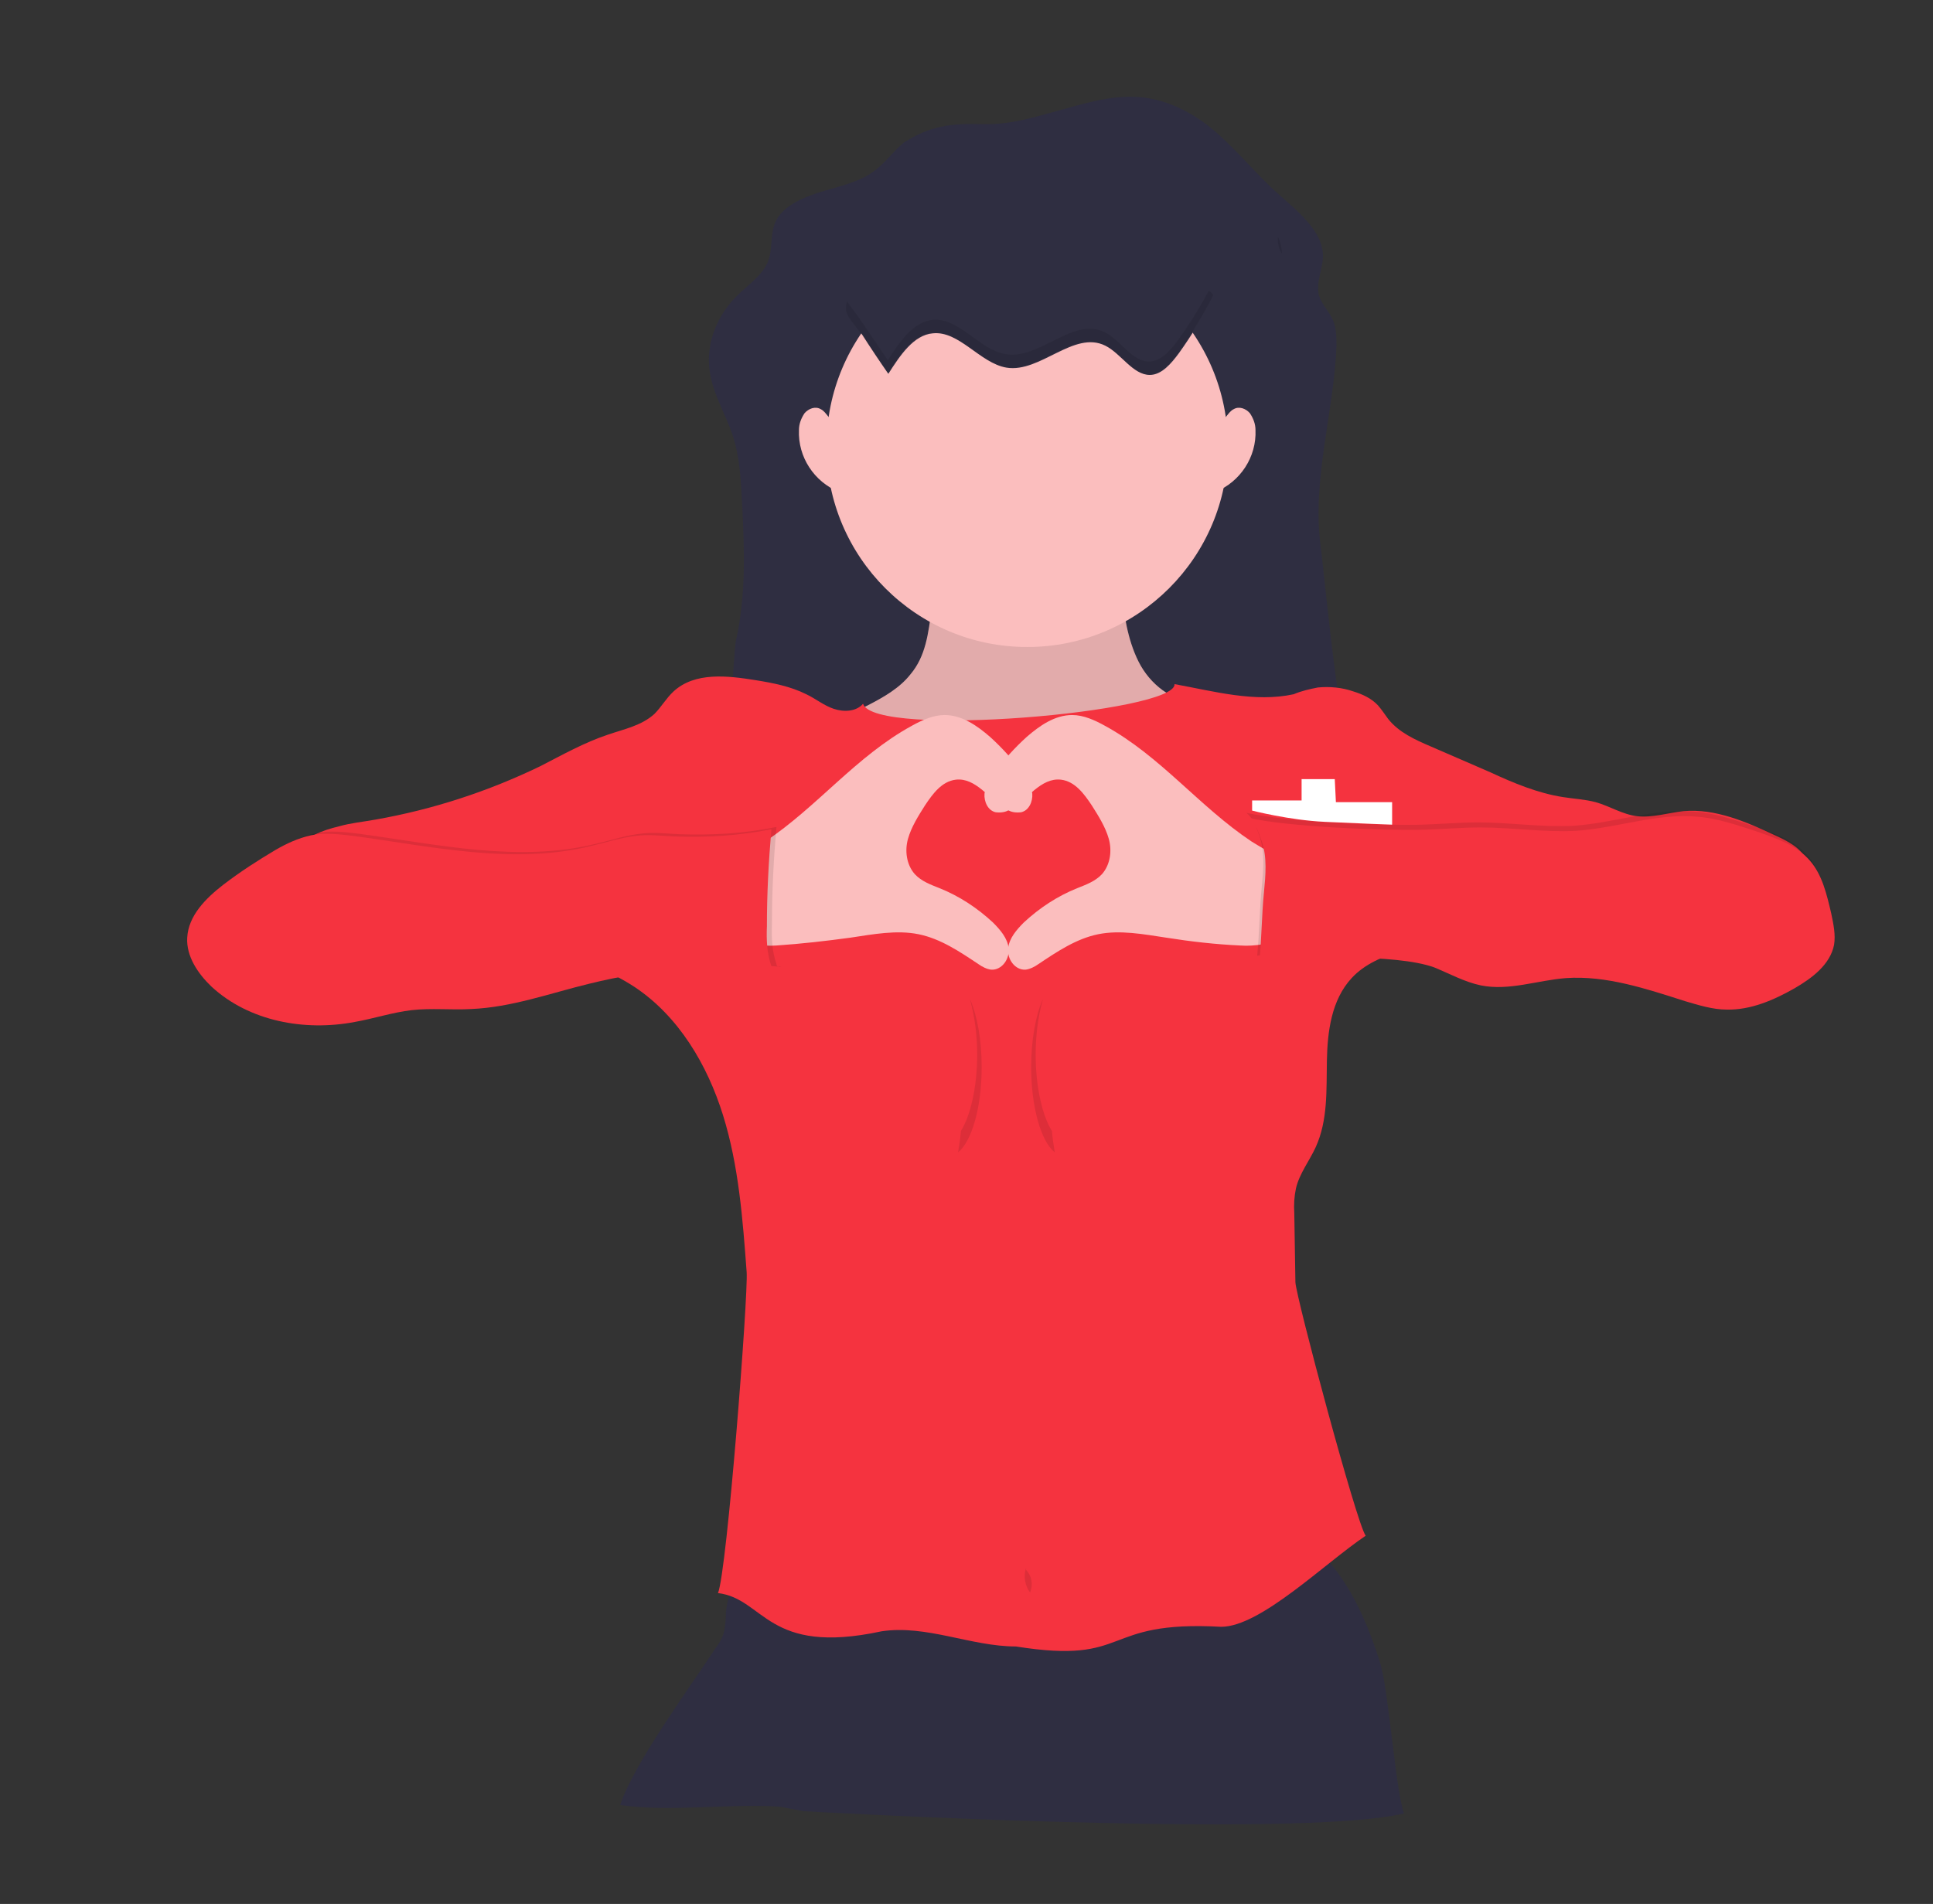<svg xmlns="http://www.w3.org/2000/svg" xmlns:xlink="http://www.w3.org/1999/xlink" id="Layer_1" x="0px" y="0px" viewBox="0 0 343.8 338.7" style="enable-background:new 0 0 343.8 338.7;" xml:space="preserve"><rect x="0" y="0" width="343.8" height="338.7" fill="#333333" stroke="none"/><style type="text/css">	.st0{fill:#2F2E41;}	.st1{opacity:0.1;}	.st2{fill:#FBBEBE;}	.st3{opacity:0.1;enable-background:new    ;}	.st4{fill:#F5333F;}	.st5{fill:#FFFFFF;}</style><path class="st0" d="M160.7,25.4c-2,1.7-3.4,3.8-5.6,5.3c-2.6,1.8-6.1,2.5-9.3,3.5c-3.2,1-6.5,2.5-7.8,5.1c-1.1,2.3-0.5,4.9-1.4,7.2 c-1,2.5-3.6,4.2-5.6,6.2c-3.9,3.9-5.7,9.3-4.6,14.3c0.7,3.5,2.6,6.7,3.8,10.1c1.4,4.1,1.6,8.5,1.8,12.7c0.4,8.1,0.7,16.2-1.1,24.1 c-0.5,2-1.7,32.2-4.1,32.2c6.4-0.6,12.9-0.6,19.4-0.7l96.9-0.9c-4.4-5.8-7.3-40.4-8.2-47.2c-1.6-11.9,2.3-23.7,2.8-35.7 c0-1.5,0-3.1-0.6-4.6c-0.6-1.5-2-2.8-2.5-4.4c-0.6-2.3,0.6-4.5,0.7-6.9c0.1-4.6-4.6-8.2-8.4-11.6c-3.6-3.3-6.6-7-10.3-10.3 s-8.4-6-13.7-6.5c-4.4-0.4-8.7,0.7-12.9,1.9c-5,1.3-9.7,3-15,2.9C169,21.9,165.4,22.4,160.7,25.4z"></path><g class="st1">	<path d="M227.4,43.7c0.1,0.5,0.3,1,0.6,1.4c0-1.1-0.3-2.1-0.7-3C227.2,42.6,227.3,43.2,227.4,43.7z"></path>	<path d="M133.4,118.1l-0.6,0C133.1,118.1,133.3,118.1,133.4,118.1z"></path></g><path class="st2" d="M234,285.1c-0.6,0.5-1.3,0.7-2,0.8c-11.9,2.4-23.8,4.5-35.9,5.2c-10.7,0.6-21.4,0-32-0.5 c-10.7-0.5-21.3-1.1-31.7-3.2c4.3-8.7,7-18.1,8-27.7c0.4-4.2,0.6-8.5,0.3-12.7c0-0.5-0.1-1-0.2-1.5c-0.5-3.1-1.7-7.5-0.6-9.7 c1.4-2.8,6.9-2.9,9.6-3.5c4.5-0.9,9.1-1.6,13.7-2.3c18.2-2.5,36.7-3.1,55-3.6c2.5-0.1,5.4,0.1,6.7,2.2c0.7,1.2,0.7,2.6,0.6,4 c-0.1,3,0,6,0.1,9c0.6,13.3,3.5,26.4,8.4,38.8C234.7,282,235.3,284,234,285.1z"></path><path class="st2" d="M161.9,120c-1.9,2.4-4.7,4-7.4,5.4c-3.3,1.7-6.7,3.2-10.1,4.5c-0.7,1.1-0.1,2.5,0.5,3.6 c5.4,10.6,12.7,21,23.7,25.6c5.7,2.3,11.8,2.9,17.9,3.4c1.9,0.2,3.8,0.3,5.7-0.1c1.9-0.5,3.6-1.6,5.1-2.7 c10.1-7.6,16.7-18.9,18.4-31.4c0.1-1.1,0.1-2.5-0.8-3.1c-0.6-0.4-1.3-0.3-2-0.3c-4.4,0-8.4-3.2-10.4-7.2s-2.6-8.5-3.1-12.9 c0-0.1-26.1-0.6-28.5-0.6c-3.7,0-4.9,0.4-5.2,4.2C165.1,112.6,164.7,116.7,161.9,120z"></path><path class="st3" d="M161.9,120c-1.9,2.4-4.7,4-7.4,5.4c-3.3,1.7-6.7,3.2-10.1,4.5c-0.7,1.1-0.1,2.5,0.5,3.6 c5.4,10.6,12.7,21,23.7,25.6c5.7,2.3,11.8,2.9,17.9,3.4c1.9,0.2,3.8,0.3,5.7-0.1c1.9-0.5,3.6-1.6,5.1-2.7 c10.1-7.6,16.7-18.9,18.4-31.4c0.1-1.1,0.1-2.5-0.8-3.1c-0.6-0.4-1.3-0.3-2-0.3c-4.4,0-8.4-3.2-10.4-7.2s-2.6-8.5-3.1-12.9 c0-0.1-26.1-0.6-28.5-0.6c-3.7,0-4.9,0.4-5.2,4.2C165.1,112.6,164.7,116.7,161.9,120z"></path><circle class="st2" cx="182.7" cy="79.4" r="35.7"></circle><path class="st0" d="M249.7,322.6c-19,4.6-106.8-0.4-106.8-0.4l-4.2-0.8c-8.8-0.6-19.8,1-28.4-0.3c2.5-7.5,12.6-21.2,16.9-27.8 c0.7-0.9,1.3-1.9,1.6-3.1c0.2-1,0.3-2.1,0.3-3.1c0.2-3.2,1.5-6.3,3.5-8.7c1,0.5,1.9,1,2.9,1.5c11.1,5.5,23.3,8.8,35.6,9.6 c6.5,0.3,13.1,0.2,19.6-0.4c14.7-1.2,29.9-3.9,41.8-12.6c0.5-0.4,1-0.7,1.5-1.1c5.7,5.1,9.1,12.9,11.4,20.2 C246.9,299.9,248.2,318.4,249.7,322.6z"></path><path class="st4" d="M208.9,121.7c0.4,5-53.4,9.7-55.4,3.5c-1.2,1.4-3.4,1.5-5.2,0.9c-1.8-0.6-3.2-1.8-4.9-2.6c-2.8-1.4-5.9-2-9-2.5 c-5-0.8-10.8-1.5-14.6,2c-1.3,1.2-2.2,2.8-3.4,4c-2.3,2.1-5.4,2.7-8.3,3.7c-4.2,1.4-8.1,3.6-12,5.6c-9.3,4.5-19.1,7.7-29.3,9.5 c-2.2,0.4-4.4,0.6-6.5,1.2c-3,0.7-6,1.9-8.1,4.3c2.4,3.1,5.8,4.7,9.5,5.9l35.7,11.7c5.4,1.8,10.8,3.6,15.5,6.7 c7.8,5.2,12.9,13.8,15.7,22.8c2.8,9,3.5,18.5,4.2,27.9c0.3,4.1-3.5,53.3-5.1,57.1c8.3,1,8.7,11.2,29.1,6.8c8-1.2,15.9,2.7,23.9,2.7 c20.7,3.3,14.8-4.7,36.5-3.5c7,0,18.4-11.3,25.7-16.2c-1.6-2.1-12.4-42.5-12.5-45.1l-0.2-12.3c-0.1-1.5,0-3,0.3-4.4 c0.6-2.6,2.4-4.9,3.5-7.3c2.2-4.8,1.9-10.2,2-15.4s0.8-10.8,4.4-14.7c2.3-2.5,5.6-3.9,8.9-4.8c5.6-1.5,11.5-1.6,17.3-2 c19-1.3,37.5-6.2,54.7-14.2c-1-2.2-3.4-3.4-5.6-4.4c-5.1-2.4-10.6-4.8-16.3-4.3c-2.7,0.3-5.5,1.2-8.2,0.9c-2.6-0.3-4.9-1.8-7.4-2.5 c-1.9-0.5-3.9-0.6-5.8-0.9c-4.5-0.7-8.8-2.5-12.9-4.4l-10.6-4.6c-2.8-1.2-5.7-2.5-7.6-4.9c-0.6-0.8-1.1-1.6-1.8-2.4 c-1.2-1.3-2.8-2-4.4-2.5c-2-0.7-4.2-0.9-6.3-0.7c-1.5,0.3-2.9,0.6-4.3,1.2C223.2,125,216,123,208.9,121.7z"></path><path class="st3" d="M182.5,278.9c-0.5,1.5-0.2,3.2,0.7,4.4c0.6-1.4,0.3-3-0.7-4L182.5,278.9z"></path><path class="st2" d="M162.2,129.1c1.8-1,3.8-1.9,5.8-1.9c3.1,0,5.8,1.9,8.1,3.9c2.1,1.9,4,4,5.7,6.3c0.8,1.2,1.6,2.4,1.8,3.8 c0.1,1.4-0.6,3-2,3.3c-0.9,0.1-1.8,0-2.5-0.5c-3.2-1.8-5.5-5.7-9.1-5.3c-2.5,0.3-4.1,2.5-5.5,4.6c-1.2,1.9-2.4,3.8-3,5.9 c-0.6,2.1-0.3,4.6,1.2,6.3c1.2,1.3,2.9,1.9,4.4,2.5c3.5,1.4,6.7,3.5,9.5,6.1c1.3,1.3,2.6,2.8,2.8,4.6c0.2,1.9-1.2,3.9-3.1,3.8 c-0.8-0.1-1.6-0.5-2.3-1c-3.3-2.2-6.7-4.5-10.6-5.3c-3.9-0.8-8.1,0-12.1,0.6c-4.4,0.6-8.8,1.1-13.2,1.4c-1.3,0.1-2.6,0-3.9-0.2 c-4.4-1.3-5.7-6.9-5.1-10.9c0.6-4.3,3.7-5.3,7-7.4C145.4,143.5,152.3,134.5,162.2,129.1z"></path><path class="st2" d="M196.5,129.1c-1.8-1-3.8-1.9-5.8-1.9c-3.1,0-5.8,1.9-8.1,3.9c-2.1,1.9-4,4-5.7,6.3c-0.8,1.2-1.6,2.4-1.8,3.8 c-0.1,1.4,0.6,3,2,3.3c0.9,0.1,1.8,0,2.5-0.5c3.2-1.8,5.5-5.7,9.1-5.3c2.5,0.3,4.1,2.5,5.5,4.6c1.2,1.9,2.4,3.8,3,5.9 c0.6,2.1,0.3,4.6-1.2,6.3c-1.2,1.3-2.9,1.9-4.4,2.5c-3.5,1.4-6.7,3.5-9.5,6.1c-1.3,1.3-2.6,2.8-2.8,4.6c-0.2,1.9,1.2,3.9,3.1,3.8 c0.8-0.1,1.6-0.5,2.3-1c3.3-2.2,6.7-4.5,10.6-5.3c3.9-0.8,8.1,0,12.1,0.6c4.4,0.7,8.8,1.2,13.2,1.4c1.3,0.1,2.6,0,3.9-0.2 c4.4-1.3,5.7-6.9,5.1-10.9c-0.6-4.3-3.7-5.3-7-7.4C213.3,143.5,206.4,134.5,196.5,129.1z"></path><path class="st0" d="M158,66.5c2.1-3.3,4.5-6.9,7.9-7.2c4.7-0.5,8.4,5.3,13.1,6.1c6,1,12-6.7,17.6-3.9c2.8,1.4,4.9,5.2,7.9,5.2 c2.1,0,3.8-2,5.2-3.9c2.3-3.2,4.4-6.7,6.2-10.2c-5.7-6.6-14.1-8.1-21.9-9.3l-13.1-2c-3.2-0.5-6.4-1-9.5-0.3 c-2.8,0.6-5.5,2.1-8.1,3.8c-3.1,1.9-10.3,5-12.1,8.6c-1.3,2.5,0.5,3.7,2.2,6.2C154.8,61.8,156.4,64.2,158,66.5z"></path><path class="st3" d="M138.1,147.1c-5.7,1.2-11.5,1.5-17.3,1.3c-2.3-0.1-4.5-0.4-6.8-0.1c-2.7,0.3-5.4,1.2-8,1.8 c-13.8,3.4-28.2,0.1-42.3-1.8c-2.5-0.3-5.1-0.6-7.5-0.1c-2.3,0.5-4.4,1.5-6.3,2.6c-3.2,1.9-6.3,3.9-9.3,6.2 c-3.1,2.4-6.2,5.5-6.4,9.4c-0.2,3.3,1.9,6.4,4.3,8.7c6.7,6.2,16.6,8,25.5,6.3c3.4-0.6,6.7-1.7,10.1-2.1c3.5-0.4,7.1,0,10.6-0.2 c7.2-0.3,14-2.8,21-4.5c10.9-2.7,22.2-3.6,33.3-2.6c-0.4,0.1-0.8,0-0.9-0.4c0,0,0-0.1,0-0.1c-0.8-2.3-0.9-4.7-0.8-7.1 C137.3,158.4,137.6,152.9,138.1,147.1z"></path><path class="st4" d="M137.2,147.5c-5.7,1.2-11.5,1.5-17.3,1.3c-2.3-0.1-4.5-0.4-6.8-0.1c-2.7,0.3-5.4,1.2-8,1.8 c-13.8,3.4-28.2,0.1-42.3-1.8c-2.5-0.3-5.1-0.6-7.5-0.1c-2.3,0.5-4.4,1.5-6.3,2.6c-3.2,1.9-6.3,3.9-9.3,6.2 c-3.1,2.4-6.2,5.5-6.4,9.4c-0.2,3.3,1.9,6.4,4.3,8.7c6.7,6.2,16.6,8,25.5,6.3c3.4-0.6,6.7-1.7,10.1-2.1c3.5-0.4,7.1,0,10.6-0.2 c7.2-0.3,14-2.8,21-4.5c10.9-2.7,22.2-3.6,33.3-2.6c-0.4,0.1-0.8,0-0.9-0.4c0,0,0-0.1,0-0.1c-0.8-2.3-0.9-4.7-0.8-7.1 C136.4,158.9,136.7,153.4,137.2,147.5z"></path><path class="st3" d="M221.7,144.6c7,1.6,24.1,2.3,31.3,2.1c3.3-0.1,6.6-0.4,9.9-0.4c5.7,0,11.3,0.9,17,0.6 c7.3-0.5,14.5-3.2,21.7-2.5c3.6,0.3,7,1.5,10.4,2.6c3.4,1.2,7.1,2.4,9.5,5.2c2.2,2.5,3,6,3.8,9.4c0.4,1.9,0.8,3.8,0.5,5.6 c-0.7,3.5-3.9,5.9-7,7.7c-3.7,2.1-7.8,3.9-12.1,3.8c-2.5,0-5-0.8-7.4-1.5c-6.9-2.2-14-4.6-21.2-4.1c-5.1,0.4-10.1,2.3-15.1,1.3 c-2.9-0.6-5.6-2.1-8.3-3.2c-6.8-2.5-24-1.8-31.1-1.2c0.4-4,0.4-8.1,0.8-12.1c0.3-3.1,0.6-6.3-0.4-9.2 C223.3,146.8,223.1,145.9,221.7,144.6z"></path><path class="st4" d="M222.1,145.5c7,1.6,24.1,2.3,31.3,2.1c3.3-0.1,6.6-0.4,9.9-0.4c5.7,0,11.3,0.9,17,0.6 c7.3-0.5,14.5-3.2,21.7-2.5c3.6,0.3,7,1.5,10.4,2.6c3.4,1.2,7.1,2.4,9.5,5.2c2.2,2.5,3,6,3.8,9.4c0.4,1.9,0.8,3.8,0.5,5.6 c-0.7,3.5-3.9,5.9-7,7.7c-3.7,2.1-7.8,3.9-12.1,3.8c-2.5,0-5-0.8-7.4-1.5c-6.9-2.2-14-4.6-21.2-4.1c-5.1,0.4-10.1,2.3-15.1,1.3 c-2.9-0.6-5.6-2.1-8.3-3.2c-6.8-2.5-24-1.8-31.1-1.2c0.4-4,0.4-8.1,0.8-12.1c0.3-3.1,0.6-6.3-0.4-9.2 C223.7,147.8,223.5,146.8,222.1,145.5z"></path><path class="st2" d="M148.5,75c-1.1-0.3-1.5-1.7-2.5-2.2c-1-0.6-2.2-0.1-2.9,0.7c-0.6,0.9-1,1.9-1,3c-0.2,4.8,2.7,9.2,7.1,11 c-1-4.2-1.3-8.6-1.1-12.9L148.5,75z"></path><path class="st2" d="M216.9,75c1.1-0.3,1.5-1.7,2.5-2.2c1-0.6,2.2-0.1,2.9,0.7c0.6,0.9,1,1.9,1,3c0.2,4.8-2.7,9.2-7.1,11 c1-4.2,1.3-8.6,1.1-12.9L216.9,75z"></path><g class="st1">	<path d="M172.5,177.7c0.9,3.2,1.3,6.6,1.3,9.9c0,5.8-1.2,10.9-2.9,13.6c-0.1,1.3-0.3,2.6-0.5,3.8c2.4-1.9,4.2-7.9,4.2-15.2  C174.6,185,173.8,180.6,172.5,177.7z"></path></g><g class="st1">	<path d="M185.5,177.7c-0.9,3.2-1.3,6.6-1.3,9.9c0,5.8,1.2,10.9,2.9,13.6c0.1,1.3,0.3,2.6,0.5,3.8c-2.4-1.9-4.2-7.9-4.2-15.2  C183.4,185,184.2,180.6,185.5,177.7z"></path></g><path class="st3" d="M209.6,60.4c-1.4,1.9-3.1,3.9-5.2,3.9c-3,0.1-5.1-3.8-7.9-5.2c-5.7-2.8-11.5,4.9-17.6,3.9 c-4.7-0.7-8.3-6.6-13.1-6.1c-3.4,0.4-5.8,3.9-7.9,7.2c-1.6-2.4-3.2-4.8-4.8-7.1c-0.9-1.4-1.9-2.4-2.4-3.4c-0.9,2.2,0.8,3.4,2.4,5.7 c1.6,2.4,3.2,4.8,4.8,7.1c2.1-3.3,4.5-6.9,7.9-7.2c4.7-0.5,8.4,5.3,13.1,6.1c6,1,12-6.7,17.6-3.9c2.8,1.4,4.9,5.2,7.9,5.2 c2.1,0,3.8-2,5.2-3.9c2.3-3.2,4.4-6.7,6.2-10.2c-0.2-0.3-0.5-0.6-0.8-0.8C213.4,54.7,211.6,57.6,209.6,60.4z"></path><path class="st5" d="M237.4,138.6h-5.9v3.8h-8.8v1.8c0,0,6.6,1.7,12.9,2c6.3,0.3,12,0.5,12,0.5v-4h-10L237.4,138.6z"></path></svg>